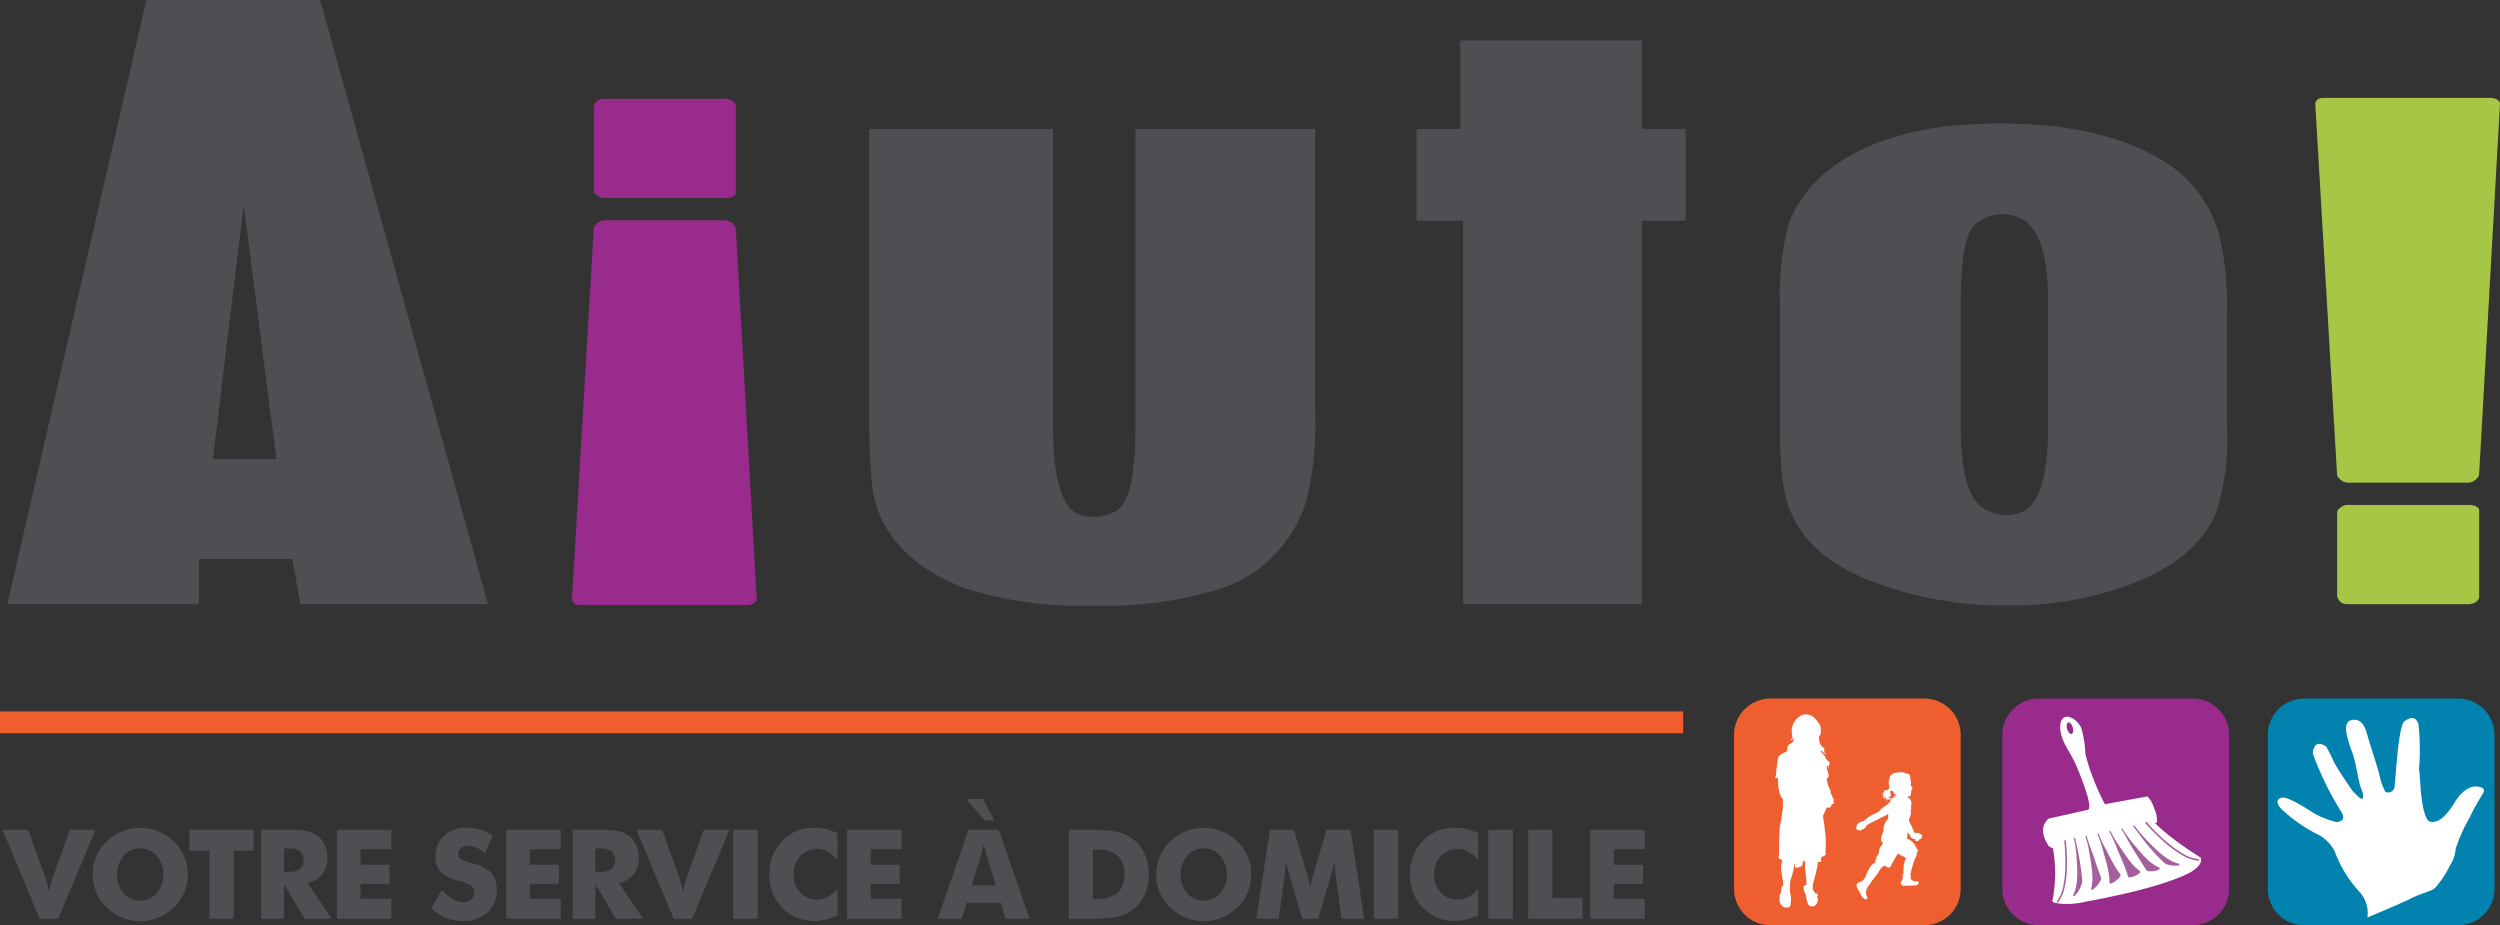 <svg xmlns="http://www.w3.org/2000/svg" viewBox="0 0 199.542 73.85"><rect x="0" y="0" width="199.542" height="73.85" fill="#333333" stroke="none"/><defs><style>.cls-1{fill:#4f4f53;}.cls-2{fill:#a7c645;}.cls-3{fill:#992b8d;}.cls-4{fill:#ef5e2f;}.cls-5{fill:#fff;}.cls-6{fill:#a4609a;}.cls-7{fill:#0182af;}.cls-8{fill:#a4609b;stroke:#ef5e2f;stroke-width:1.742px;}</style></defs><title>Fichier 1</title><g id="Calque_2" data-name="Calque 2"><g id="ELEMENTS"><path class="cls-1" d="M27.189,6.932,40.585,55.155H25.604l-.634-3.61H17.518v3.61H2.22L13.317,6.932ZM23.701,43.571,21.085,23.311,18.628,43.571Z" transform="translate(-1.635 -6.932)"/><path class="cls-1" d="M85.686,17.223v23.708q0,6.251,2.061,7.059a3.639,3.639,0,0,0,2.853-.216q1.665-.7,1.665-6.789V17.223h14.348V39.961a25.263,25.263,0,0,1-.713,6.951,10.712,10.712,0,0,1-6.659,6.951,31.147,31.147,0,0,1-10.543,1.401,29.319,29.319,0,0,1-10.226-1.455q-5.232-2.047-6.817-6.25a11.827,11.827,0,0,1-.476-2.667q-.16-1.75-.159-4.392V17.223Z" transform="translate(-1.635 -6.932)"/><path class="cls-1" d="M132.691,10.165v7.058h3.488v7.328H132.691V55.155H118.423V24.551h-3.726V17.223h3.488V10.165Z" transform="translate(-1.635 -6.932)"/><path class="cls-1" d="M161.306,16.792q7.848,0,12.604,2.748a10.149,10.149,0,0,1,4.835,6.035,24.603,24.603,0,0,1,.634,6.25v9.106a19.836,19.836,0,0,1-.793,6.735q-1.507,3.88-6.976,5.927a27.3,27.3,0,0,1-9.829,1.67A29.384,29.384,0,0,1,151.16,53.377q-5.232-1.992-6.659-5.765-.793-1.778-.792-6.358V31.286a21.784,21.784,0,0,1,.713-6.573q1.584-4.042,6.579-6.196a23.489,23.489,0,0,1,6.658-1.562Q159.562,16.792,161.306,16.792Zm-3.171,24.192q0,5.873,2.141,6.681a3.156,3.156,0,0,0,2.774.108q2.06-.915,2.061-6.789V31.07q0-6.088-2.536-6.843a3.225,3.225,0,0,0-3.25.593q-1.19.916-1.19,6.358Z" transform="translate(-1.635 -6.932)"/><path class="cls-2" d="M186.433,15.231c0-.269.238-.485.634-.485h13.317c.476,0,.792.216.792.485l-1.665,29.526c0,.323-.476.7-.872.7h-9.591a.999.999,0,0,1-.872-.593Zm13.08,39.331c0,.323-.397.593-.872.593h-9.671a.787.787,0,0,1-.792-.646V47.828c0-.269.476-.593.792-.593h9.75c.397,0,.793.162.793.431Z" transform="translate(-1.635 -6.932)"/><path class="cls-1" d="M4.809,80.26,1.833,73.165H3.888l1.42,3.968c.013.042.04.144.08.304s.093.375.158.646c.051-.217.1-.412.145-.586s.079-.296.102-.364l1.41-3.968H9.258L6.282,80.26Z" transform="translate(-1.635 -6.932)"/><path class="cls-1" d="M16.617,76.728a3.609,3.609,0,0,1-1.1,2.631,3.848,3.848,0,0,1-1.241.807,3.855,3.855,0,0,1-2.905,0,3.688,3.688,0,0,1-1.224-.807,3.588,3.588,0,0,1-.831-1.202,3.749,3.749,0,0,1,0-2.861,3.596,3.596,0,0,1,.831-1.199,3.711,3.711,0,0,1,1.224-.807,3.88,3.88,0,0,1,2.913,0,3.757,3.757,0,0,1,1.233.807,3.635,3.635,0,0,1,1.1,2.632Zm-3.79,2.083a1.702,1.702,0,0,0,1.331-.591,2.362,2.362,0,0,0-.007-2.98,1.777,1.777,0,0,0-2.653-.002,2.397,2.397,0,0,0-.007,2.987A1.704,1.704,0,0,0,12.827,78.811Z" transform="translate(-1.635 -6.932)"/><path class="cls-1" d="M18.349,80.26v-5.418h-1.59V73.165h5.113v1.676H20.283V80.26Z" transform="translate(-1.635 -6.932)"/><path class="cls-1" d="M22.489,80.26V73.165H24.51a8.431,8.431,0,0,1,1.655.109,2.119,2.119,0,0,1,.807.366,1.91,1.91,0,0,1,.589.742,2.358,2.358,0,0,1,.206.993,2.107,2.107,0,0,1-.405,1.34,1.969,1.969,0,0,1-1.18.685L28.116,80.26H25.93l-1.628-2.776V80.26Zm1.812-3.741h.359a1.556,1.556,0,0,0,.914-.213.778.778,0,0,0,.288-.669.94.94,0,0,0-.269-.759,1.415,1.415,0,0,0-.904-.225h-.388Z" transform="translate(-1.635 -6.932)"/><path class="cls-1" d="M28.525,80.26V73.165h4.347v1.555H30.41v1.231h2.321v1.522H30.41v1.197h2.462V80.26Z" transform="translate(-1.635 -6.932)"/><path class="cls-1" d="M36.918,77.968a3.506,3.506,0,0,0,.851.731,1.654,1.654,0,0,0,.836.242.963.963,0,0,0,.638-.208.66.66,0,0,0,.25-.528.692.692,0,0,0-.216-.545,2.721,2.721,0,0,0-.977-.396,3.171,3.171,0,0,1-1.473-.731,1.712,1.712,0,0,1-.431-1.235,2.179,2.179,0,0,1,.681-1.66,2.472,2.472,0,0,1,1.767-.642,3.859,3.859,0,0,1,1.112.158,3.612,3.612,0,0,1,.996.477l-.606,1.391a2.552,2.552,0,0,0-.676-.425,1.797,1.797,0,0,0-.685-.143.908.908,0,0,0-.567.167.518.518,0,0,0-.218.429.527.527,0,0,0,.191.427,2.069,2.069,0,0,0,.739.306c.023.006.052.015.087.024a3.625,3.625,0,0,1,1.556.702,1.738,1.738,0,0,1,.383.628,2.394,2.394,0,0,1,.131.811,2.357,2.357,0,0,1-.741,1.815,2.799,2.799,0,0,1-1.978.685,3.494,3.494,0,0,1-1.35-.252,3.817,3.817,0,0,1-1.17-.79Z" transform="translate(-1.635 -6.932)"/><path class="cls-1" d="M42.042,80.26V73.165H46.39v1.555H43.928v1.231h2.321v1.522H43.928v1.197H46.39V80.26Z" transform="translate(-1.635 -6.932)"/><path class="cls-1" d="M47.341,80.26V73.165h2.021a8.431,8.431,0,0,1,1.655.109,2.119,2.119,0,0,1,.807.366,1.91,1.91,0,0,1,.589.742,2.358,2.358,0,0,1,.206.993,2.107,2.107,0,0,1-.405,1.34,1.969,1.969,0,0,1-1.18.685L52.968,80.26H50.782l-1.628-2.776V80.26Zm1.812-3.741h.359a1.556,1.556,0,0,0,.914-.213.778.778,0,0,0,.288-.669.94.94,0,0,0-.269-.759,1.415,1.415,0,0,0-.904-.225h-.388Z" transform="translate(-1.635 -6.932)"/><path class="cls-1" d="M55.408,80.26l-2.976-7.094h2.055l1.42,3.968c.013.042.04.144.08.304s.093.375.158.646c.051-.217.1-.412.145-.586s.079-.296.102-.364l1.41-3.968h2.055L56.881,80.26Z" transform="translate(-1.635 -6.932)"/><path class="cls-1" d="M60.155,80.26V73.165h1.953V80.26Z" transform="translate(-1.635 -6.932)"/><path class="cls-1" d="M68.483,73.441v2.113a2.922,2.922,0,0,0-.792-.647,1.797,1.797,0,0,0-.846-.206,1.738,1.738,0,0,0-1.35.569,2.127,2.127,0,0,0-.516,1.485,1.988,1.988,0,0,0,.526,1.415,1.754,1.754,0,0,0,1.34.562,1.797,1.797,0,0,0,.846-.206,2.871,2.871,0,0,0,.792-.651v2.117a4.577,4.577,0,0,1-.916.335,3.864,3.864,0,0,1-.921.111,3.93,3.93,0,0,1-1.073-.139,3.044,3.044,0,0,1-.904-.419A3.571,3.571,0,0,1,63.457,78.54a3.919,3.919,0,0,1-.417-1.822,3.978,3.978,0,0,1,.264-1.48,3.615,3.615,0,0,1,.797-1.21,3.318,3.318,0,0,1,1.136-.775,3.718,3.718,0,0,1,1.408-.257,3.864,3.864,0,0,1,.921.111A4.666,4.666,0,0,1,68.483,73.441Z" transform="translate(-1.635 -6.932)"/><path class="cls-1" d="M69.245,80.26V73.165h4.347v1.555H71.13v1.231h2.321v1.522H71.13v1.197h2.462V80.26Z" transform="translate(-1.635 -6.932)"/><path class="cls-1" d="M76.489,80.26l2.447-7.094H81.36L83.812,80.26H81.888l-.359-1.27H78.782l-.369,1.27Zm2.258-9.547h1.362l.882,1.696h-.747Zm.451,6.896h1.924L80.4,75.269c-.023-.071-.053-.185-.092-.345s-.089-.361-.15-.61q-.064.262-.124.499c-.04.158-.082.31-.123.456Z" transform="translate(-1.635 -6.932)"/><path class="cls-1" d="M86.942,80.26V73.165H88.42a12.054,12.054,0,0,1,2.338.155,3.371,3.371,0,0,1,1.205.519,3.037,3.037,0,0,1,1.022,1.204,4.189,4.189,0,0,1,0,3.349,3.03,3.03,0,0,1-1.022,1.204,3.34,3.34,0,0,1-1.173.512,9.93,9.93,0,0,1-2.045.152H86.942Zm1.915-1.589h.325a2.454,2.454,0,0,0,1.662-.468,1.899,1.899,0,0,0,.523-1.485,1.922,1.922,0,0,0-.523-1.493,2.428,2.428,0,0,0-1.662-.475h-.325Z" transform="translate(-1.635 -6.932)"/><path class="cls-1" d="M101.502,76.728a3.609,3.609,0,0,1-1.1,2.631,3.848,3.848,0,0,1-1.241.807,3.855,3.855,0,0,1-2.905,0,3.688,3.688,0,0,1-1.224-.807,3.588,3.588,0,0,1-.831-1.202,3.749,3.749,0,0,1,0-2.861,3.596,3.596,0,0,1,.831-1.199,3.711,3.711,0,0,1,1.224-.807,3.88,3.88,0,0,1,2.913,0,3.757,3.757,0,0,1,1.233.807,3.635,3.635,0,0,1,1.1,2.632Zm-3.79,2.083A1.702,1.702,0,0,0,99.043,78.22a2.362,2.362,0,0,0-.007-2.98,1.777,1.777,0,0,0-2.653-.002,2.397,2.397,0,0,0-.007,2.987A1.704,1.704,0,0,0,97.713,78.811Z" transform="translate(-1.635 -6.932)"/><path class="cls-1" d="M110.523,80.26h-1.808l-.417-3.067q-.043-.325-.08-.722-.036-.398-.065-.868a8.597,8.597,0,0,1-.267,1.125q-.043.141-.063.208l-.964,3.324H105.57l-.964-3.324c-.013-.045-.032-.114-.058-.208a7.785,7.785,0,0,1-.267-1.12q-.029.403-.068.798t-.092.787l-.417,3.067h-1.798l1.095-7.094h1.914l1.071,3.659c.006.025.019.067.039.126a4.718,4.718,0,0,1,.189.838,3.447,3.447,0,0,1,.073-.419q.053-.23.145-.555l1.081-3.649h1.919Z" transform="translate(-1.635 -6.932)"/><path class="cls-1" d="M111.287,80.26V73.165h1.953V80.26Z" transform="translate(-1.635 -6.932)"/><path class="cls-1" d="M119.614,73.441v2.113a2.922,2.922,0,0,0-.792-.647,1.797,1.797,0,0,0-.846-.206,1.738,1.738,0,0,0-1.35.569,2.127,2.127,0,0,0-.516,1.485,1.988,1.988,0,0,0,.526,1.415,1.754,1.754,0,0,0,1.34.562,1.797,1.797,0,0,0,.846-.206,2.871,2.871,0,0,0,.792-.651v2.117a4.577,4.577,0,0,1-.916.335,3.864,3.864,0,0,1-.921.111,3.93,3.93,0,0,1-1.073-.139,3.044,3.044,0,0,1-.904-.419,3.571,3.571,0,0,1-1.211-1.342,3.919,3.919,0,0,1-.417-1.822,3.978,3.978,0,0,1,.264-1.48,3.615,3.615,0,0,1,.797-1.21,3.318,3.318,0,0,1,1.136-.775,3.718,3.718,0,0,1,1.408-.257,3.864,3.864,0,0,1,.921.111A4.666,4.666,0,0,1,119.614,73.441Z" transform="translate(-1.635 -6.932)"/><path class="cls-1" d="M120.426,80.26V73.165h1.953V80.26Z" transform="translate(-1.635 -6.932)"/><path class="cls-1" d="M123.611,80.26V73.165h1.934v5.437h2.404V80.26Z" transform="translate(-1.635 -6.932)"/><path class="cls-1" d="M128.566,80.26V73.165h4.347v1.555h-2.462v1.231h2.321v1.522h-2.321v1.197h2.462V80.26Z" transform="translate(-1.635 -6.932)"/><path class="cls-3" d="M49.031,25.108a.999.999,0,0,1,.872-.593h9.592c.397,0,.872.377.872.7l1.665,29.526c0,.269-.317.485-.792.485H47.921c-.397,0-.634-.216-.634-.485Zm11.335-2.802c0,.27-.397.431-.793.431h-9.75c-.317,0-.792-.324-.792-.593V15.463a.787.787,0,0,1,.792-.646h9.671c.476,0,.872.27.872.593Z" transform="translate(-1.635 -6.932)"/><path class="cls-4" d="M141.31,55.756h12.281a2.904,2.904,0,0,1,2.904,2.904V70.948a2.901,2.901,0,0,1-2.901,2.901H141.306a2.902,2.902,0,0,1-2.902-2.902V58.663A2.906,2.906,0,0,1,141.31,55.756Z"/><path class="cls-5" d="M152.347,71.902v.133c0,.072,0,.146.002.219a2.551,2.551,0,0,0-.27.393,1.598,1.598,0,0,0-.127.602.287.287,0,0,1-.004.043c-.035.082-.06.17-.09.258a2.084,2.084,0,0,0-.086.32.275.275,0,0,0-.006.105c.012.029.027.045.039.072.006.021-.006.057.006.08.012.021.047.027.072.029a.184.184,0,0,0,.049.1c-.068.057-.125.119-.096.201-.152-.01-.189.207-.199.314a1.061,1.061,0,0,1-.049.192c-.018.057,0,.115-.029.17-.031.059-.094.098-.125.156a.667.667,0,0,0-.061.217.43.43,0,0,1-.076.156c-.014.025-.027.047-.006.068a.113.113,0,0,0,.047.031c-.049.031-.104.049-.15.084a1.045,1.045,0,0,0-.178.141,3.048,3.048,0,0,0-.475.924.901.901,0,0,1-.059.115.045.045,0,0,0-.041.064l-.012.014-.004.006c-.037-.006-.051.021-.045.057a.051.051,0,0,1-.018.018c-.027-.01-.043.023-.065.051-.002.006-.008.01-.012.016a1.021,1.021,0,0,1-.25.096.281.281,0,0,0-.209.223.764.764,0,0,0,.168.426.617.617,0,0,1,.082.154,1.28,1.28,0,0,0,.084.182.897.897,0,0,0,.342.371.149.149,0,0,0,.164-.039c.049-.053.016-.121-.01-.178a.637.637,0,0,1-.068-.375,1.76,1.76,0,0,1,.047-.225c.024-.049.043-.09.049-.102.043-.068.088-.135.135-.201a.286.286,0,0,1,.047-.014c.008-.02-.002-.027-.01-.037.018-.027.037-.053.057-.078.01-.008.023-.014.031-.02a.03.03,0,0,1-.006-.014.095.095,0,0,1,.014-.024c.041,0,.047-.018.031-.043a4.784,4.784,0,0,1,.291-.389,4.343,4.343,0,0,0,.353-.5,1.181,1.181,0,0,1,.223-.301c.057-.045.111-.08.164-.131.004-.004.01-.008.012-.014.037.02.07.037.105.055.084.039.221.146.318.094a.213.213,0,0,0,.066-.053c.008-.008.014-.02.021-.027.01-.01.018-.012.027-.027.031-.057.057-.127.088-.185.094-.174.199-.336.293-.512a2.817,2.817,0,0,1,.172-.295c.062.029.127.061.189.096.107.057.213.113.318.168.023.014.074.027.09.049.016.025.006.053.033.072a.069.069,0,0,0,.019.016c-.023.045-.047.092-.068.141a1.137,1.137,0,0,0-.094.326,3.261,3.261,0,0,0-.029.48c0,.098-.004.193-.004.289a.106.106,0,0,0-.053.01c-.039.027-.019.082.012.103a.035.035,0,0,0,.002.031.102.102,0,0,0-.02.1.103.103,0,0,1,.006.055c-.006.018-.023.029-.027.047a.102.102,0,0,0,.004.059l.004.012a.451.451,0,0,1-.037.074c-.049.1-.168.207-.092.322a.334.334,0,0,0,.305.109c.242,0,.484-.008.727-.019a.538.538,0,0,0,.35-.1.138.138,0,0,0-.004-.207c-.045-.033-.125-.02-.178-.02a.543.543,0,0,1-.186-.021.567.567,0,0,1-.156-.102.458.458,0,0,1-.088-.086.166.166,0,0,1-.004-.031c.035-.016.029-.051,0-.074.019,0,.025-.01.025-.029,0-.021-.016-.016-.02-.031a.104.104,0,0,1,.024-.08c.019-.033-.006-.055-.039-.068.02-.111.045-.223.066-.334.039-.176.1-.35.15-.523a2.817,2.817,0,0,1,.172-.486.97.97,0,0,0,.133-.377.273.273,0,0,0-.01-.09.14.14,0,0,0,.031-.027.169.169,0,0,0,.06-.08c.021-.078-.053-.088-.082-.144-.01-.021-.002-.045-.018-.07-.01-.018-.025-.025-.039-.041a.374.374,0,0,1-.055-.103,1.14,1.14,0,0,0-.459-.514,1.561,1.561,0,0,0-.221-.096,1.48,1.48,0,0,0,.029-.283c0-.082.002-.162.008-.238.055.072.111.146.166.221a.32.32,0,0,1,.047.078.527.527,0,0,0,.031.08.318.318,0,0,0,.168.129.917.917,0,0,0,.24.08c0,.029-.027.062-.019.09.006.037.043.037.07.037a.22.22,0,0,0,.178-.047c.033-.031.07-.092.113-.105.027-.012.047-.006.072-.024a.124.124,0,0,0,.057-.072c.006-.029-.004-.047.012-.07a.328.328,0,0,0,.035-.068c.016-.053.016-.109-.039-.139a.579.579,0,0,1-.137-.074.259.259,0,0,0-.17-.053c-.094-.012-.185-.01-.277-.014-.043-.115-.092-.232-.139-.35a4.12,4.12,0,0,0-.289-.59c-.006-.012-.012-.019-.018-.031.023-.06.043-.123.062-.185a1.533,1.533,0,0,0,.121-.517c-.002-.057-.031-.111-.008-.168a.275.275,0,0,0,.021-.094c-.002-.029-.012-.059-.014-.092a2.155,2.155,0,0,1,.031-.273.694.694,0,0,0-.031-.253.488.488,0,0,0-.311-.292l-.016-.007a.595.595,0,0,0,.111-.031c.1-.032.229-.106.219-.226a.565.565,0,0,1,.002-.182.646.646,0,0,0,.049-.16.377.377,0,0,0-.004-.051c.041-.029.076-.066.072-.107-.002-.041-.082-.078-.109-.11a.361.361,0,0,1-.066-.101.476.476,0,0,0,.045-.098.871.871,0,0,0-.072-.44.175.175,0,0,0-.012-.122.256.256,0,0,1,.084.225.163.163,0,0,0-.006-.107l-.016-.045a.347.347,0,0,0-.098-.119.266.266,0,0,0-.066-.052l-.041-.019a.269.269,0,0,1,.055.012l.039.019a.322.322,0,0,1,.15.196.606.606,0,0,0-.086-.177.157.157,0,0,1,.057.072c.006-.031-.033-.068-.051-.092a.199.199,0,0,0-.076-.065.226.226,0,0,1,.078.052l-.041-.044-.043-.036a.292.292,0,0,0-.174-.07.143.143,0,0,0-.029,0,.357.357,0,0,0-.055.002.662.662,0,0,0-.24-.105,1.492,1.492,0,0,0-.272.01c-.035.008-.076.012-.111.019a.692.692,0,0,0-.09-.002.892.892,0,0,0-.246.053.676.676,0,0,0-.215.133c-.043.045-.127.141-.121.209.018-.02.031-.037.047-.057a.839.839,0,0,0-.059.133.988.988,0,0,0-.033.578.594.594,0,0,0,.031.086c.008.015.012.028.018.041-.029.014-.053.042-.018.07-.049-.028-.072.017-.068.061l.002.016c-.027.019-.059.037-.086.057a.095.095,0,0,1-.024.014.561.561,0,0,1-.207.021.314.314,0,0,1-.174-.047.408.408,0,0,0,.234.09.384.384,0,0,0-.191.154.525.525,0,0,0-.086.309.56.56,0,0,1,.221-.355.121.121,0,0,1-.016.016.491.491,0,0,0-.076.443.895.895,0,0,0,.053.136c.002-.071.012-.146.021-.222.002-.018.004-.035.008-.055a.582.582,0,0,0,.086.195.513.513,0,0,1-.012-.227c0,.015.004.028.004.045.008.036.019.074.031.111a.138.138,0,0,1-.004.027c-.002.077.004.229.094.259a.355.355,0,0,1-.061-.216.293.293,0,0,0,.103.116.319.319,0,0,1-.037-.122.182.182,0,0,0,.021.031.201.201,0,0,0,.342-.144.25.25,0,0,1-.154.112.11.11,0,0,1-.062-.003.085.085,0,0,1-.031-.068.346.346,0,0,1,0-.09h0a.351.351,0,0,1,.041.106.344.344,0,0,0,.094-.295.318.318,0,0,1,.031.079c.012.048.008.095.02.14,0-.009.004-.018.004-.025a.45.45,0,0,0-.065-.321.541.541,0,0,1-.006-.079.43.43,0,0,1,0-.051c.035.016.072.021.094-.002a.114.114,0,0,0,.07.011h0l.002-.003a.19.19,0,0,1,.092.051c.027.076.041.131.049.146-.002.006-.002.012-.008.016l.004.013a.203.203,0,0,0,.045-.034c-.018.021-.025.029-.021.039.006.01-.021.024.008.066-.002-.03.016-.042.037-.053.008.042-.029.099-.035.184.02-.114.066-.142.125-.224v-.002c.014.01.029.02.041.029a1.278,1.278,0,0,1-.105.17.287.287,0,0,1-.006.028,1.292,1.292,0,0,0-.34.299.551.551,0,0,0-.065.153,3.276,3.276,0,0,1-.252.225c-.115.092-.238.166-.35.254-.059.046-.109.096-.164.144-.051.047-.088.113-.143.158a1.626,1.626,0,0,1-.217.112c-.06.029-.123.049-.182.08a2.817,2.817,0,0,0-.365.207,3.876,3.876,0,0,0-.338.264.378.378,0,0,1-.183.1,1.004,1.004,0,0,0-.193.059.909.909,0,0,0-.227.188.223.223,0,0,0-.053.141.854.854,0,0,0-.029.209h.047c0,.078.053.109.121.072.008.059.059.057.111.033a.096.096,0,0,0,.029.068.766.766,0,0,1,.193-.131.364.364,0,0,0,.176-.092.523.523,0,0,0,.119-.135.315.315,0,0,1,.035-.084.283.283,0,0,1,.086-.065c.178-.102.355-.201.543-.291.104-.051.215-.086.315-.144a1.801,1.801,0,0,1,.178-.109A4.36,4.36,0,0,0,152.347,71.902Z" transform="translate(-1.635 -6.932)"/><path class="cls-5" d="M144.193,66.942s-.604.229-.637.477c-.035.25-.156,1.005-.156,1.163,0,.16-.008.24-.023.252-.018.014-.055.006-.037.037a.095.095,0,0,1-.004.078.052.052,0,0,0,.049.078c.06,0,.146.003.158.049.014.045-.008.232.02.429a3.035,3.035,0,0,0,.197.967c.15.24.205.253.199.306a.4.4,0,0,0-.023.23,2.051,2.051,0,0,1-.025.611c-.029.081-.065.576-.094.693a4.271,4.271,0,0,0-.143.889c-.014.393-.041.879-.041,1.084,0,.203.004.844-.012.893-.018.049-.064.262.053.31.119.049.23.082.225.121a1.81,1.81,0,0,0-.098.74c.037.43.127.748.15.92a1.231,1.231,0,0,1,.004.31c0,.043.01.086-.019.086s-.096.01-.113.162a2.22,2.22,0,0,1-.074.457c-.033.016-.065.049-.065.16,0,.107-.023.371-.01.42a.821.821,0,0,1,.033.117c.004.029.174.408.486.391.31-.014.367-.113.367-.26,0-.148,0-.191.016-.219a2.181,2.181,0,0,0,.008-.324,1.02,1.02,0,0,0-.049-.299.074.074,0,0,1-.025-.064,2.526,2.526,0,0,0-.012-.27.503.503,0,0,1,.01-.17.519.519,0,0,0,.008-.168,1.881,1.881,0,0,1,.024-.387,7.907,7.907,0,0,0,.262-.922,1.546,1.546,0,0,1,.092-.484c.047-.049-.088.441.115.393.207-.049.52-.09.508-.326-.014-.238.139-.281.139-.225s.024.082.041.078c.016-.006.031.066.024.133a2.147,2.147,0,0,0,.008.547c.037.315.084.801.09.914a.552.552,0,0,1-.016.25c-.025.031-.221.031-.221.164a1.53,1.53,0,0,0,.135.518.49.49,0,0,1,.074.219,1.955,1.955,0,0,0,.144.584.351.351,0,0,0,.453.209.43.43,0,0,0,.309-.355c.024-.141.051-.285.014-.326a.22.22,0,0,1-.051-.107c0-.014.072-.01.061-.086-.014-.07,0-.144-.049-.137-.051.008-.086.041-.109.014-.025-.031-.074-.15-.09-.135l-.018.01a1.8,1.8,0,0,1-.139-.272c-.004-.049.018-.135.012-.188a.731.731,0,0,1,.014-.201c.016-.041.185-.697.221-.834a6.357,6.357,0,0,0,.139-.654c.004-.119.018-.238.018-.238s.014-.033.154-.039c.137-.01.174-.027.137-.086-.035-.062-.068-.268.074-.318.142-.055.281-.088.271-.252-.016-.16.008-1.025.016-1.092.008-.068-.119-1.109-.127-1.184a7.432,7.432,0,0,1-.1-.746c.027-.051.315-.704.315-.704a.071.071,0,0,0,.078.074.286.286,0,0,0,.244-.111.357.357,0,0,0,.049-.166s.174-.033.174-.115a.207.207,0,0,0-.035-.125s.051-.135.006-.198c-.045-.061-.072-.068-.072-.102s-.029-.176-.072-.205a.142.142,0,0,1-.064-.113,1.078,1.078,0,0,0-.078-.351,1.25,1.25,0,0,1-.133-.285,3.519,3.519,0,0,1-.119-.527c.012-.068.176-.152.164-.229-.014-.073.008-.113-.021-.163a.386.386,0,0,1-.061-.181c.002-.04-.123-.375-.059-.477.066-.102.098.225.191.221,0,0-.121-.158-.031-.269a.217.217,0,0,0-.053-.327.509.509,0,0,1-.229-.293.719.719,0,0,0-.229-.306c-.068-.046-.164-.163-.111-.226.053-.06.277.352.475.266,0,0-.273-.086-.234-.201a.359.359,0,0,0-.115-.371c-.107-.065-.287-.314-.264-.4.025-.084-.135-.383.025-.518s.078-.771-.025-.894c0,0-.338-.537-.586-.646a.926.926,0,0,0-.894-.051,1.446,1.446,0,0,0-.74,1.19c.031.486.131.642-.137.752,0,0,.236.106.236-.252,0,0,.172.372-.144.527-.314.16-.281.302-.305.406-.023.107-.051.262-.051.262Z" transform="translate(-1.635 -6.932)"/><path class="cls-3" d="M162.726,55.756h12.289a2.904,2.904,0,0,1,2.904,2.904V70.948a2.901,2.901,0,0,1-2.901,2.901H162.725a2.901,2.901,0,0,1-2.901-2.901v-12.29A2.902,2.902,0,0,1,162.726,55.756Z"/><path class="cls-5" d="M165.716,73.227s-.977.082-.613,1.131c0,0,.166.5,1.355.232l7.344-2.012s.035-.864-.295-1.115Z" transform="translate(-1.635 -6.932)"/><path class="cls-5" d="M165.828,73.494s-.725.065-.642.979c0,0-1.053-1.277-.043-2.199A3.461,3.461,0,0,1,165.828,73.494Z" transform="translate(-1.635 -6.932)"/><path class="cls-5" d="M165.142,72.273l3.131-.708c.539-.123-.848-3.379-.967-3.65-.402-.913-1.223-1.866-1.23-2.911-.012-1.4,1.23-.877,1.67.004a8.439,8.439,0,0,1,.338,2.082,14.104,14.104,0,0,0,.617,1.944,19.346,19.346,0,0,0,.938,2.087l3.4-.622a2.381,2.381,0,0,1,.6,1.229l-7.881,1.784A1.411,1.411,0,0,1,165.142,72.273Zm1.93-7.283c-.074-.251-.234-.429-.357-.393s-.16.27-.086.523.234.429.355.393C167.109,65.477,167.146,65.245,167.072,64.991Z" transform="translate(-1.635 -6.932)"/><path class="cls-5" d="M173.355,72.277s.652,1.037,3.916,3.098c0,0,.244.934-1.697,1.553,0,0-9.131,2.861-10.125,1.93a11.464,11.464,0,0,0-.049-4.701S168.57,73.209,173.355,72.277Z" transform="translate(-1.635 -6.932)"/><path class="cls-5" d="M177.271,75.375s-.094.596-1.73.56a3.026,3.026,0,0,1-1.703.369,1.55,1.55,0,0,1-1.572.262,1.086,1.086,0,0,1-1.424.283s-.613,1.031-.91.416c0,0-1.371,1.246-1.389.416,0,0-1.225,1.031-1.44.666,0,0-.76.85-1.256.451a.389.389,0,0,1-.365-.086s-.082.168.15.266a5.626,5.626,0,0,0,2.481-.082S178.06,77.195,177.271,75.375Z" transform="translate(-1.635 -6.932)"/><path class="cls-6" d="M177.146,75.504a2.962,2.962,0,0,1-1.357-.484,9.501,9.501,0,0,1-1.373-1.023h0a15.866,15.866,0,0,1-1.473-1.479h0l-.098.086A16.902,16.902,0,0,0,174.33,74.1a9.569,9.569,0,0,0,1.393,1.035,3.163,3.163,0,0,0,1.422.504h0l.002-.135Z" transform="translate(-1.635 -6.932)"/><path class="cls-6" d="M175.574,75.998h0l.006-.123h0a2.931,2.931,0,0,1-1.145-.553,7.515,7.515,0,0,1-.641-.523c-.184-.168-.363-.346-.533-.518h0a12.918,12.918,0,0,1-1.277-1.469h0a.616.616,0,0,0-.086.064.131.131,0,0,0,.039.065h0c.133.148.508.676.969,1.264h0c.084.102.168.207.258.311.189.219.381.439.576.648.183.197.371.381.549.545.059.051.111.1.166.146h0c.029.016.07.041.098.055h0A1.992,1.992,0,0,0,175.574,75.998Z" transform="translate(-1.635 -6.932)"/><path class="cls-6" d="M174.007,76.314h0c0-.01.006-.113.006-.121h0a2.991,2.991,0,0,1-.934-.619c-.176-.164-.353-.348-.525-.537-.158-.17-.305-.348-.447-.521h0a10.48,10.48,0,0,1-1.076-1.453h0c-.002-.016-.074.037-.074.037s-.018.021.012.055h0c.109.127.439.719.82,1.389h0c.07.113.143.229.213.344.154.244.309.49.457.723.144.23.279.441.397.623.041.059.074.115.109.168h0c.025.01.074.047.1.059h0A1.588,1.588,0,0,0,174.007,76.314Z" transform="translate(-1.635 -6.932)"/><path class="cls-6" d="M172.447,76.586h0c.002-.016.008-.102.008-.113h0a3.776,3.776,0,0,1-.723-.691c-.141-.17-.281-.357-.416-.549-.123-.176-.244-.352-.357-.525h0a9.404,9.404,0,0,1-.875-1.438h0c-.004-.025-.062.008-.062.008.002,0-.041.023-.018.051h0a11.386,11.386,0,0,1,.678,1.508h0c.053.125.109.25.166.377.117.273.234.547.338.803.098.26.185.498.246.697.021.066.037.129.053.188h0c.016.008.076.055.092.062h0A1.469,1.469,0,0,0,172.447,76.586Z" transform="translate(-1.635 -6.932)"/><path class="cls-6" d="M170.888,76.848h0c.004-.014.008-.088.012-.105h0a7.071,7.071,0,0,1-.514-.756c-.103-.178-.203-.371-.303-.565-.096-.174-.182-.355-.268-.529h0a10.29,10.29,0,0,1-.682-1.424h0c-.002-.033-.047-.014-.047-.014s-.062.018-.043.039h0a9.835,9.835,0,0,1,.529,1.633h0c.039.133.082.27.119.408.082.299.16.6.217.883a4.429,4.429,0,0,1,.1.771,1.33,1.33,0,0,1-.01.203h0c.016.008.084.065.1.072h0A1.599,1.599,0,0,0,170.888,76.848Z" transform="translate(-1.635 -6.932)"/><path class="cls-6" d="M169.33,77.117h0c.004-.02.012-.078.016-.1h0c-.076-.223-.191-.508-.301-.826-.066-.186-.129-.379-.195-.574-.06-.18-.117-.357-.178-.533h0a12.469,12.469,0,0,1-.48-1.412h0c-.006-.039-.035-.037-.035-.037s-.082.018-.072.029h0a10.572,10.572,0,0,1,.385,1.754h0c.027.145.049.295.072.443a9.47,9.47,0,0,1,.098.961,3.42,3.42,0,0,1-.051.844,1.233,1.233,0,0,1-.066.227h0a1.144,1.144,0,0,0,.098.074h0A1.867,1.867,0,0,0,169.33,77.117Z" transform="translate(-1.635 -6.932)"/><path class="cls-6" d="M167.818,77.392h0c.006-.027.012-.072.014-.094h0a8.477,8.477,0,0,0-.088-.896c-.027-.193-.055-.393-.084-.588-.027-.182-.057-.361-.092-.537h0c-.129-.664-.262-1.225-.281-1.398h0c-.004-.049-.021-.062-.021-.062a.476.476,0,0,0-.098.019h0a11.976,11.976,0,0,1,.236,1.877h0c.014.158.021.318.027.478a8.24,8.24,0,0,1-.024,1.037,3.41,3.41,0,0,1-.199.922,1.331,1.331,0,0,1-.127.246h0c.006.002.092.076.098.078h0A2.33,2.33,0,0,0,167.818,77.392Z" transform="translate(-1.635 -6.932)"/><path class="cls-6" d="M165.787,78.896a2.803,2.803,0,0,0,.537-1.26,8.811,8.811,0,0,0,.16-1.627h0a16.477,16.477,0,0,0-.09-1.996h0l.125-.014a16.792,16.792,0,0,1,.094,2.016,8.809,8.809,0,0,1-.166,1.65,2.95,2.95,0,0,1-.565,1.316h0l-.096-.086Z" transform="translate(-1.635 -6.932)"/><path class="cls-7" d="M183.917,55.756h12.283a2.904,2.904,0,0,1,2.904,2.904V70.948a2.901,2.901,0,0,1-2.901,2.901h-12.29a2.902,2.902,0,0,1-2.902-2.902V58.663A2.906,2.906,0,0,1,183.917,55.756Z"/><path class="cls-5" d="M199.867,70.175s-.924,1.527-1.072,1.936a13.269,13.269,0,0,0-1.156,2.566,2.776,2.776,0,0,1-.461,1.344,8.256,8.256,0,0,1-1.143,1.742c-.373.355-1.002.387-2,.898-.703.361-3.439,1.502-3.439,1.502a2.552,2.552,0,0,0-.537-1.938,9.709,9.709,0,0,1-2.076-3.346,3.184,3.184,0,0,0-1.531-1.435,12.348,12.348,0,0,1-2.693-1.911s-.767-.728.002-.938c.119.012.42-.162,2.533,1.23a7.089,7.089,0,0,0,1.822.719s.932.004.357-.87a24.945,24.945,0,0,1-2.238-4.591c.006.021-.004-1.267,1.059-.571a10.6,10.6,0,0,1,.609,1.194c.215.503,1.492,2.335,1.492,2.335s.629.694.75.66c.119-.031.182-.283-.055-.852-.233-.568-.381-1.959-.695-2.834-.318-.875-.887-2.383-.117-2.596.771-.211,1.111.472,1.268,1.037.152.568.973,3.097.994,3.268a4.974,4.974,0,0,0,.49,1.412.508.508,0,0,0,.723-.382c.096-.496.262-4.423.727-5.182.053-.062.936-.831,1.197.222a19.335,19.335,0,0,1,.035,3.532c.049.175.135,1.731.16,1.903.029.201.176,1.873.609,2.224.029.016.863.608,2.129-1.567.041-.035.879-1.506,2.019-1.117A.286.286,0,0,1,199.867,70.175Z" transform="translate(-1.635 -6.932)"/><line class="cls-8" y1="57.655" x2="134.345" y2="57.655"/></g></g></svg>